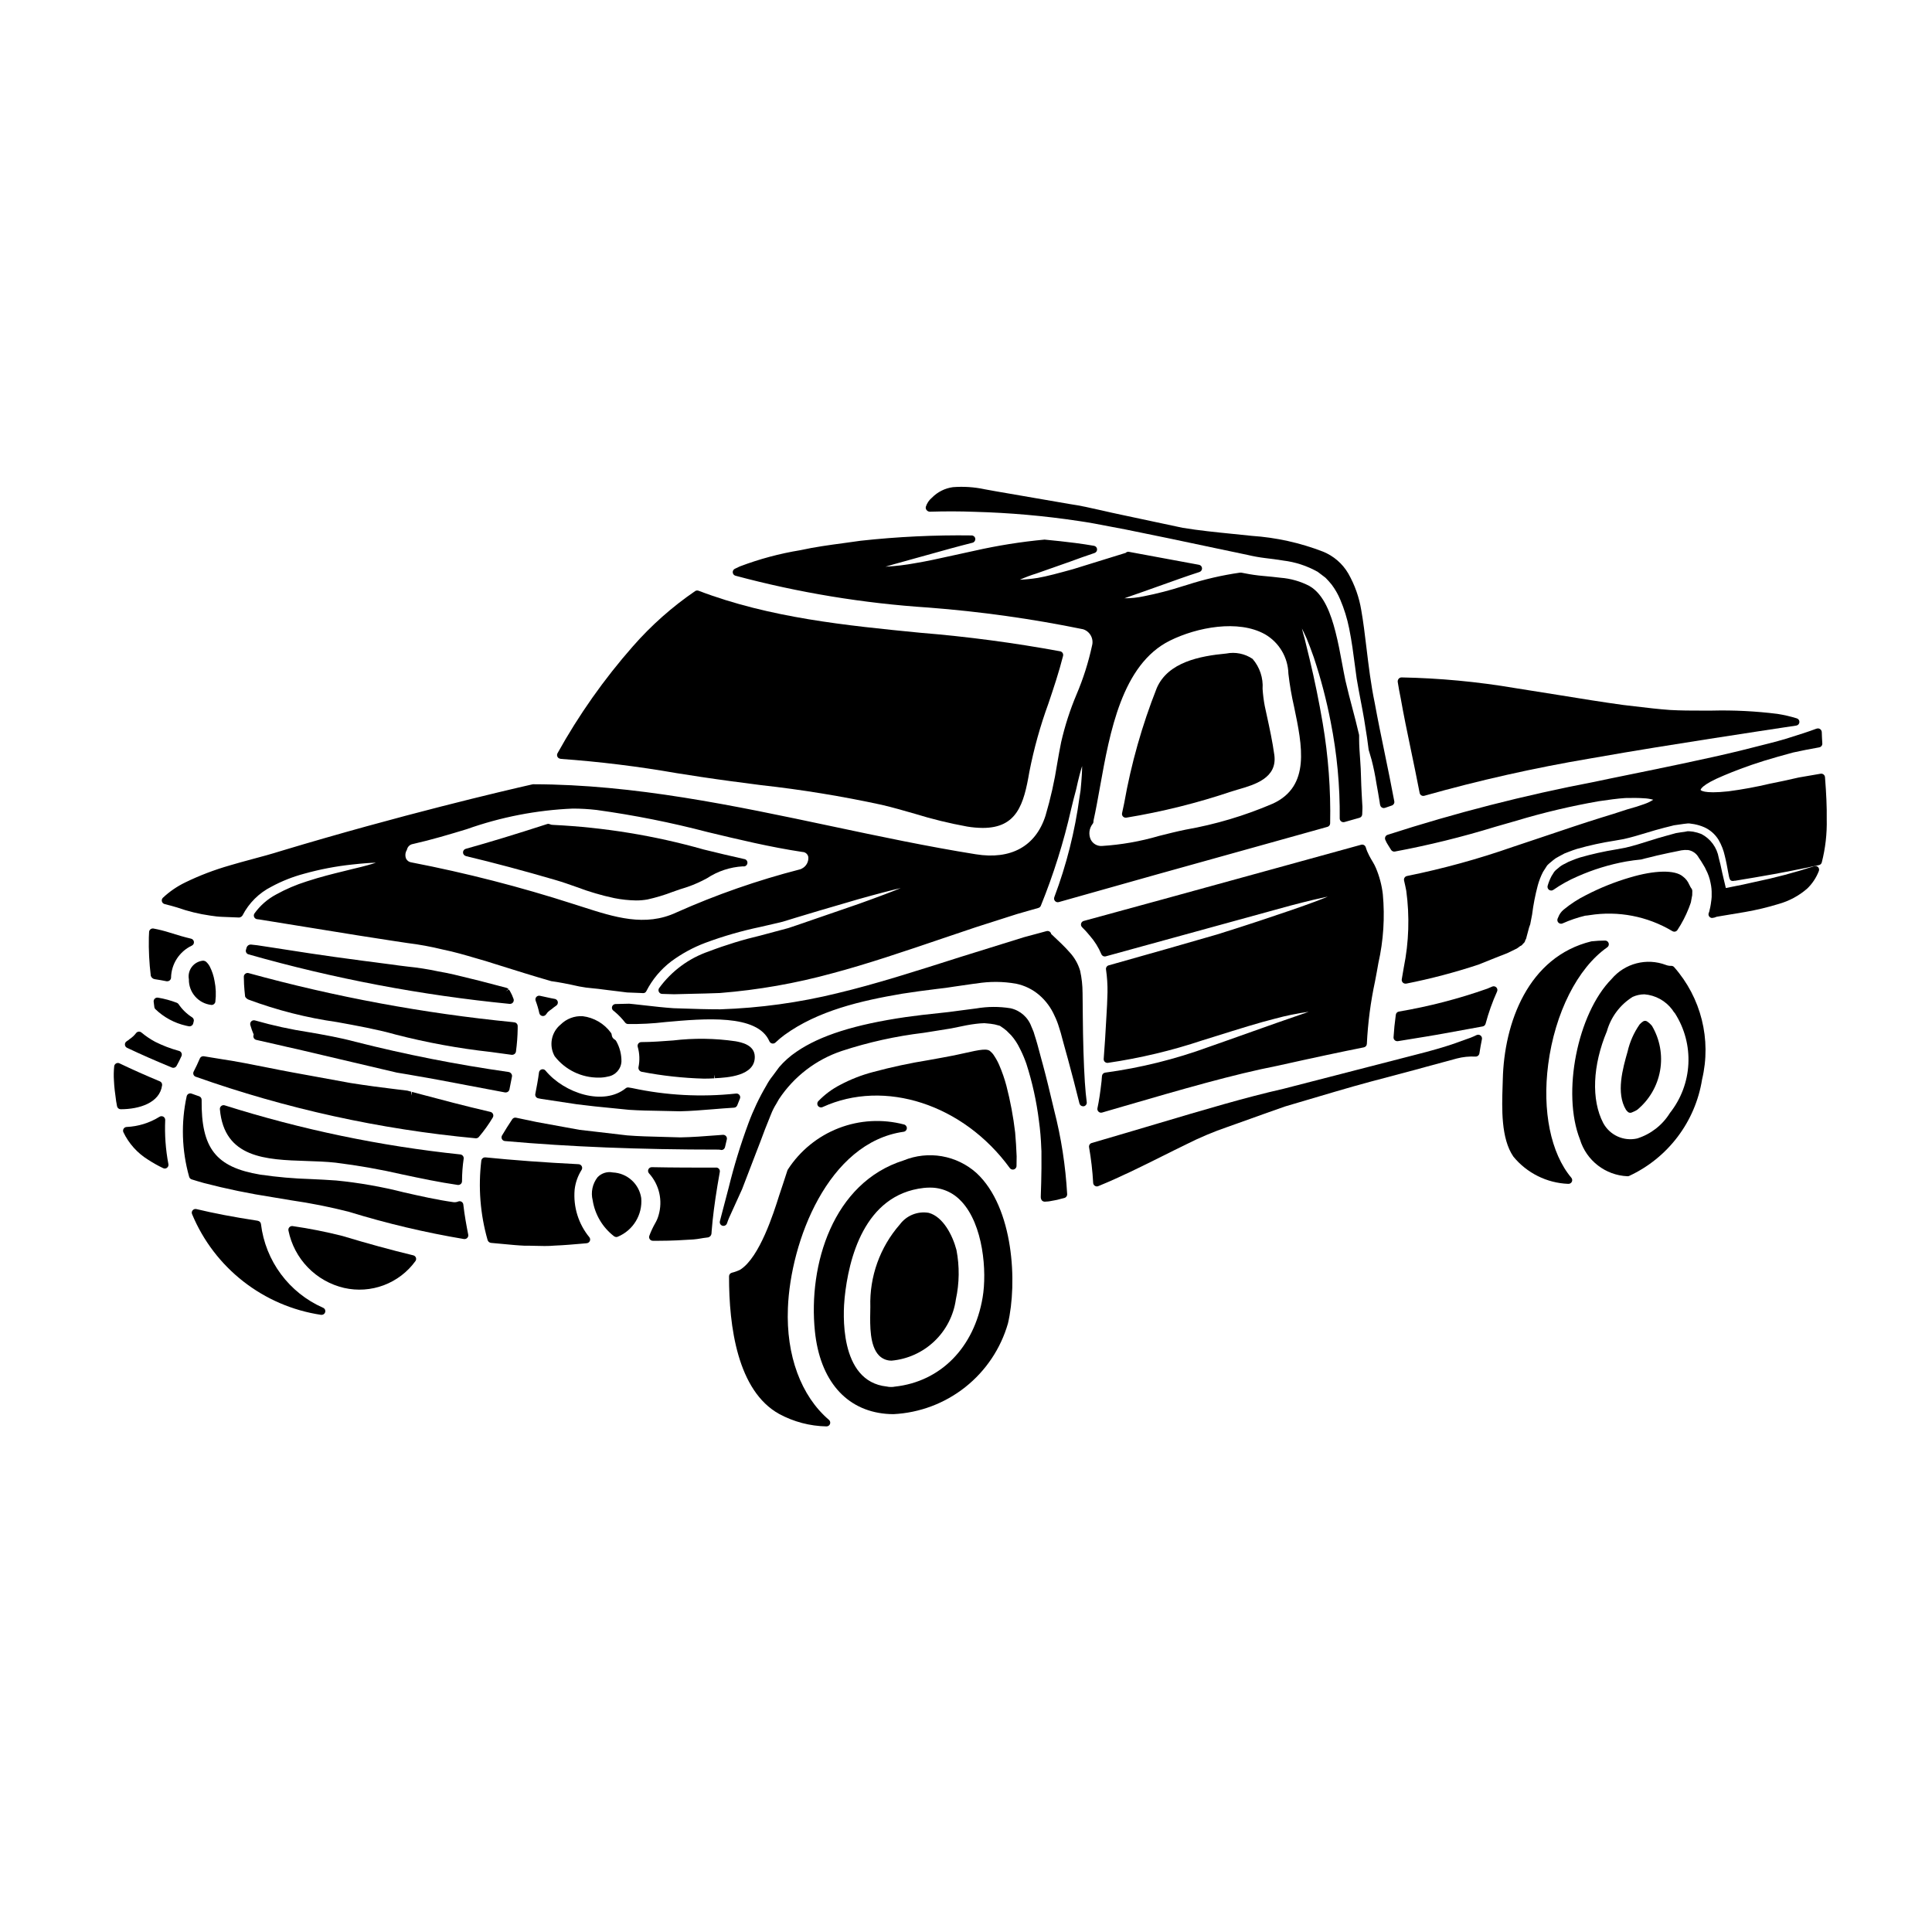 <?xml version="1.0" encoding="UTF-8"?>
<!-- Uploaded to: ICON Repo, www.iconrepo.com, Generator: ICON Repo Mixer Tools -->
<svg fill="#000000" width="800px" height="800px" version="1.1" viewBox="144 144 512 512" xmlns="http://www.w3.org/2000/svg">
 <g>
  <path d="m200.02 410.32h0.09c0.484-0.008 0.891-0.367 0.957-0.848 0.23-1.844 0.156-3.715-0.215-5.535-0.223-1.312-0.645-2.59-1.246-3.777-0.254-0.496-0.602-0.941-1.023-1.309-0.133-0.109-0.293-0.184-0.461-0.215-0.117-0.031-0.242-0.047-0.363-0.039-1.164 0.117-2.227 0.715-2.93 1.648-0.703 0.938-0.984 2.125-0.773 3.273-0.074 3.473 2.512 6.422 5.965 6.801z"/>
  <path d="m184.99 403.49c1.043 0.164 2.109 0.332 3.148 0.551h0.004c0.066 0.008 0.133 0.008 0.203 0 0.523 0 0.953-0.41 0.984-0.93 0.066-3.644 2.188-6.938 5.481-8.496 0.387-0.168 0.625-0.566 0.586-0.988-0.039-0.422-0.344-0.77-0.754-0.867-1.688-0.395-3.543-0.93-5.711-1.621v-0.004c-1.402-0.441-2.836-0.801-4.281-1.07-0.281-0.039-0.566 0.039-0.789 0.219-0.223 0.188-0.355 0.461-0.352 0.754 0 0.422-0.031 0.879-0.059 1.336h-0.004c-0.074 3.406 0.098 6.816 0.512 10.203 0.141 0.477 0.543 0.832 1.031 0.914z"/>
  <path d="m191.32 410.11c-0.109-0.16-0.262-0.285-0.441-0.355-1.617-0.625-3.293-1.082-5.004-1.363-0.305-0.055-0.621 0.035-0.848 0.25-0.227 0.211-0.34 0.52-0.305 0.828 0.062 0.547 0.121 1.039 0.184 1.438 0.027 0.176 0.105 0.344 0.223 0.484 2.262 2.195 5.086 3.727 8.16 4.426l0.711 0.148 0.004 0.004c0.066 0.012 0.137 0.023 0.207 0.023 0.207-0.004 0.406-0.066 0.578-0.18 0.234-0.16 0.391-0.41 0.434-0.688 0.023-0.125 0.055-0.246 0.098-0.367 0.148-0.426-0.012-0.898-0.391-1.145-1.43-0.91-2.66-2.102-3.609-3.504z"/>
  <path d="m278.23 405.79-2.535-0.664c-1.457-0.395-2.949-0.766-4.512-1.18-0.879-0.207-1.766-0.43-2.676-0.656-2.727-0.684-5.547-1.391-8.461-1.875v-0.004c-2.652-0.566-5.336-0.988-8.035-1.258-1.469-0.176-2.992-0.363-4.621-0.602-4.668-0.594-9.605-1.25-14.812-1.969-4.184-0.574-8.406-1.23-12.828-1.918l-3.176-0.492c-1.395-0.203-2.781-0.418-4.379-0.668-0.57-0.055-1.145-0.109-1.719-0.191-0.5-0.016-0.949 0.293-1.109 0.762-0.059 0.141-0.098 0.289-0.117 0.441-0.133 0.258-0.145 0.562-0.035 0.828 0.113 0.27 0.336 0.477 0.617 0.562 22.633 6.438 45.797 10.832 69.215 13.133 0.043 0.004 0.082 0.004 0.125 0 0.32 0 0.617-0.156 0.801-0.418s0.23-0.594 0.125-0.895c-0.258-0.738-0.582-1.449-0.977-2.121-0.082-0.129-0.176-0.254-0.281-0.367l-0.859 0.5 0.789-0.586c-0.133-0.18-0.324-0.309-0.539-0.363z"/>
  <path d="m280.34 423.33c0.215-0.156 0.355-0.395 0.395-0.656 0.273-2.008 0.426-4.023 0.457-6.047v-0.445-0.273c0-0.492-0.367-0.914-0.859-0.973l-0.43-0.055v-0.004c-23.66-2.336-47.078-6.68-70-12.988-0.309-0.094-0.641-0.031-0.891 0.168-0.262 0.191-0.41 0.5-0.395 0.824 0 0.328 0.023 0.648 0.031 0.988l0.027 0.984c0.059 1 0.148 2.059 0.273 3.148 0.039 0.355 0.535 0.746 0.863 0.887h-0.004c7.598 2.832 15.477 4.836 23.5 5.973 5.238 0.953 10.66 1.934 15.488 3.293v0.004c8.277 2.133 16.695 3.676 25.191 4.617 1.879 0.25 3.754 0.504 5.633 0.766h0.137c0.211-0.008 0.414-0.082 0.582-0.211z"/>
  <path d="m211.91 419.58c1.969 0.43 3.859 0.871 5.68 1.289 1.82 0.422 3.57 0.836 5.293 1.203 10.98 2.59 19.551 4.613 26.246 6.172l1.258 0.211c1.18 0.199 2.441 0.395 3.769 0.648 4.019 0.672 8.605 1.547 13.812 2.539 3.074 0.586 6.371 1.211 9.891 1.867 0.062 0.008 0.121 0.008 0.184 0 0.465 0 0.867-0.328 0.961-0.785 0.234-1.18 0.477-2.363 0.684-3.469h0.004c0.027-0.27-0.051-0.543-0.223-0.754-0.172-0.227-0.426-0.375-0.707-0.418-13.68-1.945-27.25-4.621-40.645-8.016-4.023-1.086-8.207-1.82-12.258-2.523l0.004 0.004c-4.824-0.738-9.594-1.781-14.285-3.125-0.344-0.102-0.715-0.012-0.977 0.234-0.258 0.25-0.359 0.621-0.27 0.969 0.246 0.871 0.547 1.723 0.902 2.555-0.09 0.188-0.121 0.398-0.082 0.602 0.066 0.395 0.367 0.707 0.758 0.797z"/>
  <path d="m253.54 476.68c-5.867-1.41-12.203-3.148-18.816-5.144-4.34-1.098-8.734-1.969-13.168-2.609-0.32-0.047-0.645 0.066-0.867 0.301s-0.312 0.566-0.246 0.883c0.742 3.68 2.523 7.07 5.137 9.766 2.613 2.695 5.949 4.582 9.605 5.434 3.496 0.797 7.148 0.551 10.508-0.707 3.359-1.262 6.273-3.477 8.383-6.379 0.207-0.262 0.262-0.613 0.148-0.926-0.109-0.309-0.367-0.539-0.684-0.617z"/>
  <path d="m266.32 462.48c-0.262-0.16-0.586-0.188-0.871-0.078-0.406 0.176-0.852 0.238-1.289 0.184-4.367-0.613-8.805-1.621-13.098-2.594h-0.004c-5.891-1.5-11.887-2.551-17.938-3.148-2.215-0.164-4.445-0.273-6.691-0.375-4.512-0.133-9.012-0.527-13.477-1.18-11.75-1.969-15.664-6.953-15.516-19.816v-0.004c0.004-0.422-0.262-0.805-0.664-0.945l-0.574-0.195c-0.469-0.16-0.934-0.32-1.414-0.504-0.262-0.102-0.559-0.086-0.809 0.043-0.25 0.129-0.434 0.363-0.5 0.637-1.535 7.059-1.312 14.383 0.648 21.332 0.082 0.332 0.332 0.602 0.66 0.707 1.051 0.332 2.137 0.66 3.219 0.961h0.004c6.012 1.566 12.102 2.824 18.246 3.769 1.609 0.285 3.242 0.547 4.891 0.816 5.168 0.746 10.293 1.766 15.352 3.059 9.984 3.074 20.164 5.484 30.469 7.211 0.051 0.004 0.102 0.004 0.152 0 0.297 0 0.578-0.133 0.766-0.363 0.188-0.227 0.262-0.527 0.199-0.82-0.434-2.199-0.977-5.098-1.301-7.984h0.004c-0.039-0.297-0.211-0.559-0.465-0.711z"/>
  <path d="m229.62 490.57c-9.031-3.969-15.293-12.414-16.465-22.207-0.062-0.414-0.375-0.746-0.789-0.828-0.051-0.016-0.105-0.031-0.164-0.039-6.398-0.977-11.535-1.969-16.164-3.078-0.355-0.082-0.73 0.035-0.973 0.312-0.246 0.277-0.312 0.664-0.172 1.008 5.926 14.293 18.91 24.43 34.215 26.715 0.039 0.004 0.078 0.004 0.117 0 0.469 0.004 0.875-0.324 0.973-0.785 0.094-0.461-0.148-0.922-0.578-1.105z"/>
  <path d="m191.37 422.48c-2.152-0.586-4.238-1.383-6.231-2.383-1.305-0.699-2.531-1.527-3.664-2.473-0.207-0.172-0.473-0.254-0.734-0.227-0.266 0.031-0.508 0.164-0.672 0.375-0.484 0.633-1.074 1.18-1.742 1.617-0.121 0.074-0.219 0.172-0.297 0.289l-0.02-0.031c-0.137 0.09-0.312 0.203-0.504 0.352v-0.004c-0.281 0.207-0.434 0.543-0.398 0.887 0.031 0.348 0.246 0.648 0.559 0.797 3.711 1.758 7.602 3.469 11.891 5.231 0.121 0.047 0.246 0.07 0.375 0.07 0.352 0 0.68-0.188 0.855-0.496 0.492-0.859 0.922-1.75 1.324-2.641h-0.004c0.129-0.312 0.09-0.668-0.102-0.941-0.148-0.219-0.379-0.367-0.637-0.422z"/>
  <path d="m187.29 439.93c-0.324-0.18-0.719-0.168-1.031 0.031-2.625 1.633-5.625 2.562-8.711 2.699-0.324 0.016-0.617 0.188-0.789 0.465-0.168 0.273-0.191 0.613-0.066 0.91 1.438 3.012 3.715 5.547 6.555 7.301 1.277 0.832 2.606 1.578 3.981 2.234 0.133 0.066 0.281 0.102 0.434 0.105 0.293 0 0.574-0.133 0.762-0.363 0.191-0.227 0.266-0.527 0.203-0.82-0.734-3.848-1.016-7.766-0.844-11.676 0.008-0.363-0.18-0.703-0.492-0.887z"/>
  <path d="m186.96 431.6c0.059-0.441-0.188-0.867-0.598-1.035-3.938-1.637-7.414-3.195-10.699-4.769-0.285-0.141-0.621-0.129-0.898 0.027-0.277 0.152-0.465 0.43-0.5 0.746-0.133 1.277-0.156 2.562-0.066 3.84 0.062 1.613 0.297 3.398 0.586 5.461 0.043 0.207 0.078 0.422 0.117 0.633l0.117 0.668v0.004c0.094 0.457 0.496 0.785 0.965 0.785 4.902 0.004 10.359-1.668 10.977-6.359z"/>
  <path d="m292.55 345.11c10.312 0.738 20.582 2 30.766 3.781 2.148 0.34 4.301 0.672 6.461 1.004 5.242 0.789 10.629 1.5 15.867 2.168h-0.004c10.762 1.191 21.453 2.934 32.031 5.227 2.918 0.68 5.883 1.539 8.754 2.363 4.555 1.406 9.188 2.539 13.875 3.391 1.371 0.23 2.754 0.352 4.141 0.363 9.055 0 10.883-6.254 12.344-14.832 1.203-6.156 2.891-12.211 5.043-18.105 1.387-4.109 2.809-8.352 3.898-12.664l-0.004 0.004c0.066-0.262 0.023-0.539-0.121-0.766-0.141-0.227-0.371-0.387-0.633-0.441-12.254-2.258-24.613-3.898-37.031-4.91-19.633-1.926-39.934-3.938-58.824-11.145-0.297-0.113-0.633-0.074-0.898 0.102-6.09 4.164-11.629 9.078-16.488 14.625-7.656 8.703-14.352 18.203-19.977 28.336-0.168 0.297-0.172 0.656-0.012 0.953s0.461 0.492 0.801 0.516z"/>
  <path d="m472.15 353.21c4.379-1.273 10.383-3.023 9.562-9.129-0.488-3.562-1.262-7.113-2.012-10.547l-0.527-2.434c-0.285-1.504-0.477-3.023-0.574-4.551 0.195-2.891-0.754-5.742-2.648-7.934-2.043-1.387-4.551-1.898-6.973-1.422-7.019 0.656-15.461 2.285-18.426 9.16-3.891 9.836-6.777 20.035-8.621 30.449l-0.574 2.711c-0.059 0.289 0.012 0.59 0.199 0.82 0.188 0.227 0.465 0.359 0.762 0.363 0.043 0.004 0.086 0.004 0.133 0 9.508-1.562 18.871-3.894 28-6.977 0.535-0.168 1.109-0.34 1.699-0.512z"/>
  <path d="m517.88 342.6c0.789 3.75 1.574 7.598 2.34 11.531h-0.004c0.051 0.273 0.219 0.508 0.453 0.652 0.156 0.094 0.336 0.145 0.516 0.145 0.094 0 0.184-0.012 0.273-0.039 14.469-4.086 29.145-7.387 43.973-9.887 12.641-2.231 23.223-3.887 31.73-5.219l12.988-2.004c2.406-0.359 4.578-0.68 6.516-0.988l3.363-0.504c0.457-0.066 0.805-0.441 0.836-0.902 0.035-0.461-0.258-0.883-0.699-1.012-1.676-0.52-3.387-0.914-5.117-1.184-5.789-0.727-11.625-1.016-17.461-0.871h-2.648c-2.648 0-5.387 0-8.359-0.164-3.102-0.223-6.109-0.582-9.289-0.961l-3.148-0.371c-5.398-0.738-11.121-1.668-17.172-2.648-3.68-0.59-7.477-1.207-11.414-1.816h-0.004c-9.973-1.695-20.059-2.644-30.172-2.836-0.293 0.016-0.562 0.16-0.742 0.391-0.188 0.238-0.266 0.543-0.219 0.84 0.238 1.449 0.477 2.902 0.789 4.328 0.77 4.367 1.688 8.809 2.672 13.52z"/>
  <path d="m390.32 279.61c4.199-0.129 8.223-0.117 11.977 0.027 9.227 0.246 18.426 1.059 27.551 2.43 2.754 0.395 5.469 0.91 8.098 1.426 1.48 0.289 2.949 0.574 4.367 0.828l5.031 1.031c2.188 0.453 4.336 0.891 6.445 1.32 4.402 0.938 8.637 1.832 12.707 2.68l8.035 1.688c1.559 0.371 3.133 0.656 4.723 0.852 1.574 0.176 3.148 0.395 4.75 0.648v0.004c3.25 0.383 6.391 1.41 9.234 3.023l2.039 1.547c0.602 0.602 1.18 1.258 1.656 1.852 0.906 1.215 1.66 2.539 2.246 3.938 1.043 2.453 1.836 5.012 2.359 7.625 0.703 3.469 1.125 6.746 1.5 9.637 0.16 1.266 0.32 2.481 0.492 3.664 0.332 1.992 0.711 3.996 1.078 5.902 0.324 1.688 0.633 3.309 0.883 4.785l0.25 1.574c0.395 2.363 0.715 4.496 0.969 6.637l0.227 0.762c0.172 0.578 0.359 1.18 0.539 1.844l0.004 0.004c0.531 2.066 0.961 4.16 1.285 6.269l0.422 2.363c0.145 0.863 0.297 1.75 0.438 2.617 0.027 0.273 0.074 0.547 0.141 0.816 0.113 0.438 0.504 0.742 0.953 0.746 0.109-0.004 0.223-0.02 0.328-0.059l1.816-0.625h-0.004c0.461-0.16 0.734-0.633 0.641-1.109-0.812-4.359-1.691-8.633-2.562-12.848-0.918-4.438-1.82-8.809-2.617-13.188-1.023-4.883-1.625-9.883-2.207-14.719-0.426-3.543-0.828-6.871-1.363-9.879-0.559-3.426-1.727-6.723-3.445-9.738-1.527-2.617-3.883-4.656-6.691-5.793-6.051-2.34-12.422-3.75-18.895-4.184-1.691-0.18-3.379-0.352-5.047-0.52-4.613-0.465-8.965-0.902-13.246-1.609l-16.086-3.422c-1.828-0.367-3.606-0.789-5.34-1.18-2.969-0.672-5.769-1.309-8.527-1.699l-15.941-2.754c-2.363-0.395-4.586-0.789-6.691-1.18l0.004-0.004c-2.731-0.574-5.531-0.754-8.312-0.535-2.117 0.285-4.078 1.273-5.57 2.797-0.758 0.629-1.316 1.465-1.613 2.402-0.07 0.297-0.004 0.613 0.188 0.855 0.191 0.25 0.473 0.41 0.785 0.449z"/>
  <path d="m267.45 370.87c7.457 1.777 15.211 3.848 23.703 6.324 1.91 0.555 3.832 1.23 5.691 1.891 3.242 1.234 6.574 2.211 9.969 2.93 1.887 0.375 3.805 0.578 5.727 0.613 1.027 0.004 2.051-0.082 3.059-0.262 2.227-0.496 4.41-1.152 6.539-1.965 1.375-0.488 2.727-0.973 4.019-1.344 1.797-0.621 3.543-1.398 5.211-2.316 2.828-1.867 6.102-2.953 9.484-3.148h0.027c0.531 0.117 1.059-0.215 1.176-0.746 0.121-0.531-0.211-1.059-0.742-1.176h-0.035c-3.613-0.789-7.211-1.676-10.801-2.547-13.008-3.684-26.398-5.871-39.902-6.519-0.301 0.008-0.594-0.055-0.867-0.176-0.223-0.109-0.484-0.125-0.719-0.043-8.398 2.719-15.258 4.805-21.566 6.566-0.434 0.117-0.727 0.516-0.719 0.965 0.008 0.449 0.316 0.836 0.754 0.938z"/>
  <path d="m187.62 383.59c1.18 0.293 2.312 0.582 3.336 0.906 2.836 1.004 5.766 1.723 8.746 2.144 1.129 0.191 2.269 0.309 3.414 0.344l4.242 0.168v0.004c0.375-0.039 0.715-0.246 0.918-0.566 1.688-3.285 4.375-5.953 7.672-7.617 2.742-1.48 5.648-2.629 8.66-3.43 4.176-1.168 8.438-1.984 12.75-2.438 3.086-0.34 5.035-0.457 6.262-0.477-1.18 0.395-3.047 0.938-6.082 1.641-0.789 0.203-1.641 0.414-2.566 0.637-2.656 0.648-5.969 1.457-9.719 2.684-2.809 0.883-5.523 2.047-8.102 3.473-2.266 1.211-4.219 2.926-5.715 5.012-0.188 0.281-0.219 0.633-0.086 0.941 0.137 0.309 0.422 0.527 0.754 0.578 0.215 0.035 0.438 0.059 0.656 0.082l26.016 4.207c3.148 0.484 6.199 0.957 9.148 1.422 1.348 0.219 2.719 0.422 4.09 0.617 3.117 0.383 6.211 0.953 9.262 1.699 3.148 0.641 6.019 1.488 8.801 2.305 0.898 0.266 1.773 0.52 2.621 0.758l2.285 0.719c5.672 1.781 10.566 3.316 15.109 4.617 1.875 0.246 4.328 0.711 7.328 1.383l0.004 0.004c1.246 0.246 2.508 0.418 3.773 0.516 0.91 0.09 1.875 0.184 2.894 0.336l1.16 0.145c0.883 0.109 1.801 0.227 2.731 0.332l2.195 0.277 2.273 0.09c0.395 0 0.855 0.027 1.285 0.051l0.633 0.035h0.008c0.391 0.039 0.766-0.18 0.922-0.543 1.578-3.082 3.832-5.773 6.59-7.871 2.777-2.051 5.824-3.707 9.055-4.922 4.734-1.758 9.59-3.16 14.531-4.195l3.414-0.789c0.832-0.199 1.637-0.395 2.523-0.598l1.219-0.371c0.738-0.223 1.469-0.445 2.164-0.668 2.203-0.656 4.285-1.281 6.242-1.875 2.707-0.789 5.184-1.512 7.43-2.172l2.828-0.832c5.43-1.527 9.023-2.453 11.414-3-2.273 0.934-5.762 2.269-11.113 4.184l-16.32 5.621-2.344 0.789-7.25 1.941h0.012c-4.703 1.102-9.324 2.519-13.832 4.238-5.297 1.812-9.906 5.219-13.195 9.746-0.195 0.297-0.215 0.68-0.051 0.996 0.168 0.316 0.488 0.52 0.848 0.531l3.18 0.09c1.5-0.051 3.055-0.082 4.66-0.117 2.391-0.051 4.891-0.105 7.523-0.211l-0.004-0.004c10.086-0.801 20.074-2.555 29.828-5.242 9.055-2.406 18.684-5.66 29.812-9.445 2.625-0.891 5.312-1.797 8.062-2.719l1.879-0.605c2.996-0.969 6.043-1.949 9.172-2.93 1.18-0.352 2.434-0.703 3.672-1.051l1.949-0.555h-0.004c0.289-0.082 0.523-0.293 0.637-0.57 3.367-8.297 6.051-16.852 8.027-25.586 0.469-1.941 0.883-3.648 1.312-5.168 0.691-3.148 1.219-5.074 1.605-6.266 0 1.258-0.102 3.266-0.414 6.469l-0.27 1.734c-1.219 9.074-3.461 17.984-6.691 26.551-0.129 0.348-0.051 0.734 0.195 1.008 0.25 0.27 0.629 0.383 0.984 0.285l25.852-7.289c9.93-2.762 20.414-5.688 31.453-8.77l13.906-3.883c0.418-0.113 0.707-0.488 0.715-0.922 0.18-8.883-0.48-17.766-1.965-26.527-1-5.859-2.133-11.414-3.469-16.98-0.508-2-0.91-3.68-1.25-5.117l-0.062-0.27c-0.301-1.062-0.551-1.969-0.734-2.754 0.367 0.723 0.766 1.574 1.227 2.586 0.594 1.418 1.238 3.148 1.969 5.207l-0.004 0.004c1.84 5.547 3.32 11.207 4.43 16.945 1.676 8.434 2.481 17.012 2.394 25.609 0 0.309 0.145 0.602 0.395 0.785 0.25 0.188 0.574 0.246 0.875 0.16 0.746-0.223 1.512-0.434 2.273-0.648l1.703-0.48h0.004c0.398-0.117 0.684-0.473 0.707-0.891l0.059-1.516c0.016-0.395 0-0.789-0.039-1.18-0.035-0.938-0.094-1.844-0.152-2.707-0.094-1.574-0.137-3.059-0.18-4.43-0.047-1.598-0.094-3.047-0.203-4.305-0.152-2.043-0.297-4.152-0.297-5.758v-0.496-0.547l-0.004-0.004c0-0.082-0.012-0.164-0.031-0.242-0.297-1.152-0.594-2.363-0.895-3.684-0.277-1.082-0.562-2.184-0.867-3.32-0.582-2.203-1.211-4.57-1.836-7.297-0.312-1.473-0.59-2.984-0.879-4.527-0.508-2.754-1.031-5.566-1.777-8.461-1.152-4.453-2.977-9.84-6.883-12.059l0.004-0.004c-2.375-1.234-4.973-1.977-7.641-2.184-1.469-0.18-2.996-0.332-4.637-0.48v0.004c-1.637-0.145-3.262-0.379-4.871-0.703l-0.926-0.176c-0.105-0.02-0.211-0.02-0.316 0-4.762 0.68-9.453 1.766-14.031 3.246l-1.102 0.332c-3.394 1.098-6.852 1.992-10.352 2.684-1.695 0.367-3.426 0.547-5.16 0.539 0.535-0.203 1.18-0.43 1.969-0.699 0.789-0.273 1.785-0.609 2.898-1.012l9.965-3.543c1.512-0.531 3.227-1.125 5.066-1.715h-0.004c0.43-0.145 0.707-0.555 0.68-1.004-0.027-0.445-0.352-0.816-0.789-0.902l-9.02-1.668c-3.121-0.562-6.332-1.16-9.633-1.781v-0.004c-0.293-0.031-0.582 0.074-0.785 0.289-3.113 0.957-5.926 1.832-8.469 2.621l-5.461 1.691c-3.863 1.07-7.012 1.918-9.402 2.328h-0.004c-1.562 0.25-3.141 0.41-4.723 0.477 1.422-0.637 2.887-1.188 4.379-1.645l9.055-3.188c1.898-0.711 4.004-1.453 6.367-2.25 0.43-0.145 0.703-0.562 0.668-1.012-0.035-0.453-0.375-0.82-0.824-0.895-1.621-0.27-3.269-0.539-4.949-0.746-2.598-0.332-5.254-0.625-8.152-0.898h0.004c-6.258 0.586-12.473 1.578-18.605 2.965-2.039 0.441-3.914 0.855-5.644 1.234-3.984 0.883-7.129 1.574-9.945 2.031-2.633 0.492-5.293 0.809-7.965 0.953 1.266-0.395 2.938-0.848 5.117-1.453l2.414-0.672c1.43-0.395 2.996-0.82 4.723-1.309 3.023-0.848 6.566-1.844 10.816-2.918v0.004c0.477-0.125 0.785-0.578 0.734-1.062-0.055-0.488-0.461-0.863-0.949-0.875-9.828-0.133-19.656 0.336-29.426 1.406-1.492 0.219-3 0.426-4.519 0.629-3.742 0.504-7.609 1.023-11.469 1.875-5.481 0.895-10.855 2.336-16.043 4.305l-1.312 0.625c-0.367 0.172-0.59 0.555-0.559 0.961 0.027 0.406 0.305 0.75 0.691 0.867 16.758 4.496 33.914 7.324 51.223 8.449 13.754 1.059 27.426 2.977 40.938 5.746 1.832 0.582 2.875 2.516 2.359 4.367-0.957 4.426-2.328 8.746-4.102 12.91-1.727 4.09-3.09 8.32-4.078 12.645-0.395 1.883-0.707 3.762-1.039 5.644-0.723 4.672-1.758 9.293-3.102 13.828-2.582 8.105-9.16 11.75-18.5 10.234-12.73-2.035-25.695-4.781-38.238-7.438-25.703-5.445-52.277-11.074-78.965-11.113l0.004-0.004c-0.086 0-0.168 0.008-0.25 0.023-7.633 1.73-34.977 8.125-66.473 17.605-2.723 0.852-5.344 1.574-7.871 2.238-2 0.539-3.938 1.062-5.836 1.629v0.004c-4.059 1.152-8.012 2.656-11.809 4.5-2.184 1.051-4.199 2.43-5.969 4.09-0.254 0.25-0.355 0.617-0.262 0.961s0.363 0.609 0.711 0.699zm64.156-14.25c0.035-0.074 0.066-0.152 0.086-0.23 0.18-0.758 0.805-1.328 1.574-1.441 4.973-1.125 9.703-2.547 14.281-3.938 9.031-3.207 18.492-5.043 28.07-5.449 2.125 0 4.25 0.125 6.359 0.371 9.883 1.367 19.676 3.316 29.328 5.84 8.195 1.969 16.668 4.008 25.168 5.285 0.789 0.008 1.453 0.586 1.574 1.367 0.102 1.285-0.598 2.5-1.762 3.059-0.16 0.094-0.336 0.164-0.52 0.203-11.203 2.883-22.145 6.699-32.707 11.414-8.266 3.856-16.375 1.246-24.961-1.516l-2.301-0.734h-0.004c-14.066-4.535-28.391-8.215-42.902-11.023-0.609-0.062-1.148-0.43-1.434-0.973-0.301-0.727-0.25-1.551 0.137-2.234zm181.28-2.852c-0.621-1.367-0.43-2.961 0.496-4.141 0.152-0.18 0.234-0.406 0.234-0.637-0.004-0.074-0.004-0.145 0-0.215 0.613-2.754 1.156-5.793 1.734-9.008 2.59-14.43 5.805-32.387 18.5-38.703 7.203-3.578 18.152-5.644 25.191-1.707v-0.004c3.762 2.164 6.121 6.133 6.227 10.469 0.34 2.965 0.848 5.906 1.52 8.816 2.152 10.324 4.379 20.996-5.652 25.621v-0.004c-7.41 3.188-15.168 5.5-23.117 6.894-2.344 0.477-4.723 1.078-7.047 1.664h0.004c-4.941 1.449-10.027 2.344-15.164 2.66-1.23 0.066-2.379-0.605-2.926-1.707z"/>
  <path d="m310.61 432.2c-0.281-0.051-0.57 0.023-0.789 0.203-5.852 4.723-16.242 1.371-21.254-4.684-0.25-0.305-0.652-0.43-1.031-0.32-0.379 0.109-0.652 0.434-0.699 0.82-0.242 1.902-0.629 3.938-0.973 5.684-0.105 0.516 0.215 1.023 0.727 1.145 0.137 0.035 0.277 0.059 0.418 0.086l0.395 0.078c3.031 0.441 6.195 0.93 9.516 1.438l4.684 0.551 9.086 0.91c2.754 0.188 5.512 0.234 8.449 0.281 1.637 0.027 3.305 0.055 5.059 0.109 2.836-0.055 5.699-0.293 8.727-0.539 1.84-0.148 3.703-0.305 5.602-0.418 0.379-0.023 0.711-0.262 0.852-0.617l0.711-1.781h0.004c0.133-0.336 0.074-0.715-0.156-0.992-0.227-0.277-0.59-0.41-0.941-0.344-9.172 0.98-18.441 0.488-27.457-1.457z"/>
  <path d="m306.97 419.54c-0.504-0.254-0.832-0.754-0.863-1.316-0.016-0.199-0.09-0.391-0.219-0.547-1.781-2.426-4.488-4.008-7.477-4.375-2.168-0.125-4.289 0.676-5.832 2.207-2.508 2.047-3.172 5.606-1.574 8.422 2.809 3.613 7.148 5.707 11.723 5.648 0.797 0.008 1.59-0.086 2.363-0.277 1.988-0.309 3.488-1.973 3.598-3.981 0.027-1.887-0.445-3.746-1.371-5.387-0.078-0.16-0.199-0.297-0.348-0.395z"/>
  <path d="m287.61 413.22c0.09 0.027 0.184 0.039 0.277 0.039 0.262 0 0.512-0.105 0.695-0.289 0.023-0.02 0.129-0.148 0.164-0.191v-0.004c0.047-0.047 0.09-0.102 0.129-0.16 0.109-0.176 0.242-0.336 0.391-0.48 0.262-0.234 0.539-0.449 0.836-0.641 0.414-0.348 0.844-0.676 1.289-0.98 0.328-0.215 0.5-0.602 0.438-0.984-0.066-0.387-0.352-0.699-0.73-0.793-0.215-0.055-0.434-0.098-0.652-0.129-0.148-0.027-0.309-0.051-0.5-0.094-0.906-0.176-1.875-0.395-2.844-0.617-0.355-0.086-0.73 0.031-0.973 0.309-0.238 0.277-0.305 0.664-0.176 1.004 0.406 1.07 0.727 2.164 0.969 3.281 0.078 0.352 0.344 0.629 0.688 0.73z"/>
  <path d="m333.48 429.74c3.195-0.164 10.691-0.559 10.543-5.762-0.086-3.113-3.613-3.758-5.117-4.035-5.477-0.797-11.035-0.867-16.531-0.211-2.754 0.203-5.633 0.426-8.422 0.434-0.309 0-0.602 0.145-0.785 0.391-0.188 0.246-0.246 0.562-0.164 0.859 0.504 1.766 0.57 3.629 0.195 5.426-0.039 0.277 0.035 0.562 0.207 0.785 0.176 0.227 0.434 0.379 0.715 0.426 5.414 1.043 10.906 1.645 16.418 1.797 0.93 0 1.859-0.027 2.785-0.082l-0.059-0.98z"/>
  <path d="m430.95 412.88c0-1.824-0.027-3.758-0.059-5.82l-0.004-0.004c-0.004-1.953-0.219-3.898-0.645-5.805-0.535-1.82-1.488-3.488-2.777-4.879-1.27-1.465-2.961-3.047-4.746-4.723l-0.148-0.141-0.004-0.004c-0.023-0.125-0.07-0.246-0.141-0.359-0.238-0.348-0.672-0.508-1.078-0.391l-2.336 0.633c-1.219 0.332-2.434 0.664-3.656 0.984l-16.934 5.269c-11.578 3.695-22.52 7.191-32.445 9.551v0.004c-10.188 2.504-20.609 3.941-31.094 4.285-3.594 0-6.894-0.109-10.094-0.219l-2.309-0.074c-2.606-0.18-5.016-0.457-7.352-0.723-1.07-0.121-2.109-0.238-3.148-0.348l-1.18-0.117h-0.297l-3.371 0.082v-0.004c-0.395 0.008-0.746 0.25-0.895 0.613-0.148 0.367-0.062 0.785 0.219 1.062 0.141 0.133 0.293 0.254 0.449 0.363 1.027 0.863 1.957 1.832 2.777 2.891 0.176 0.215 0.434 0.352 0.711 0.367 3.32 0.051 6.641-0.121 9.938-0.516 10.316-0.926 24.449-2.199 27.574 5.117h0.004c0.133 0.293 0.402 0.504 0.719 0.566 0.316 0.062 0.645-0.035 0.879-0.254 0.742-0.715 1.531-1.379 2.359-1.988 8.895-6.465 20.262-9.086 31.211-10.953 3.023-0.473 6.109-0.891 9.242-1.27 1.598-0.18 3.148-0.367 4.676-0.633l4.902-0.707 0.863-0.098 0.004-0.004c3.484-0.574 7.039-0.555 10.512 0.059 2.269 0.469 4.379 1.504 6.137 3.008 1.742 1.504 3.125 3.379 4.051 5.488 0.477 0.977 0.871 1.988 1.18 3.027 0.348 1.012 0.633 2.086 0.844 2.918l0.594 2.18c0.312 1.156 0.629 2.332 0.953 3.445 1.012 3.684 2.051 7.723 3.031 11.672v-0.004c0.109 0.441 0.504 0.75 0.957 0.75 0.059 0.004 0.121 0.004 0.184 0 0.516-0.098 0.863-0.586 0.789-1.105-0.199-1.441-0.348-3.148-0.5-5.289-0.305-4.856-0.492-10.871-0.547-17.906z"/>
  <path d="m554.29 426.06c1.781-13.621 7.777-25.504 15.641-31.012h0.004c0.352-0.242 0.508-0.691 0.375-1.102-0.129-0.41-0.508-0.688-0.941-0.684-1.211 0-2.418 0.066-3.625 0.203-16.777 4.086-23.137 21.594-23.488 36.605l-0.055 1.797c-0.188 5.836-0.449 13.828 2.852 18.633h-0.004c3.582 4.371 8.859 7.004 14.504 7.234h0.117c0.383 0 0.73-0.223 0.891-0.566 0.16-0.348 0.105-0.758-0.141-1.051-5.453-6.465-7.746-17.707-6.129-30.059z"/>
  <path d="m539.46 405.45-1.332 0.566c-7.617 2.684-15.445 4.711-23.406 6.062-0.43 0.07-0.758 0.41-0.816 0.84-0.293 2.125-0.488 4.074-0.602 5.965v-0.004c-0.02 0.273 0.078 0.539 0.262 0.734 0.188 0.199 0.445 0.312 0.719 0.309h0.152l3.305-0.539c6.398-1.008 11.352-1.93 14.957-2.598 1.637-0.305 3.035-0.562 4.211-0.766h0.004c0.379-0.066 0.684-0.348 0.785-0.719 0.781-2.922 1.797-5.777 3.039-8.535 0.168-0.371 0.09-0.809-0.195-1.098-0.285-0.285-0.711-0.371-1.082-0.219z"/>
  <path d="m535.32 418.3c-0.484 0.227-1.02 0.48-1.574 0.695-0.926 0.34-1.93 0.691-3.023 1.078l-1.074 0.395c-2.852 0.996-6.359 2.008-11.047 3.188l-34.492 8.891c-9.957 2.25-21.062 5.559-33.922 9.383-5.336 1.574-10.953 3.262-16.879 4.977-0.484 0.141-0.781 0.625-0.695 1.121 0.547 3.125 0.91 6.277 1.086 9.445 0.012 0.32 0.184 0.617 0.457 0.785 0.266 0.172 0.602 0.203 0.895 0.082 5.902-2.414 11.395-5.164 16.727-7.82 2.195-1.098 4.363-2.18 6.519-3.219v-0.004c3.594-1.816 7.309-3.383 11.121-4.688l2.668-0.949c2.648-0.941 5.215-1.859 7.691-2.754 1.629-0.594 3.231-1.156 4.769-1.68 1.133-0.344 2.254-0.668 3.356-0.992l9.84-2.906c6.644-1.969 12.355-3.457 16.926-4.66 2.828-0.742 5.277-1.387 7.324-1.969l8.086-2.191c1.605-0.418 3.266-0.586 4.922-0.504 0.508 0.031 0.957-0.32 1.051-0.82 0.207-1.297 0.414-2.527 0.676-3.793v-0.004c0.07-0.367-0.07-0.738-0.363-0.969-0.301-0.227-0.703-0.273-1.043-0.117z"/>
  <path d="m423.07 437c-0.859-3.621-1.75-7.367-2.66-10.719l-0.43-1.574c-0.363-1.328-0.715-2.637-1.059-3.938-0.277-1-0.516-1.754-0.734-2.43v0.004c-0.148-0.594-0.355-1.172-0.617-1.727l-0.223-0.523h-0.004c-0.879-2.477-2.977-4.324-5.543-4.891-2.996-0.484-6.055-0.473-9.051 0.039l-4.836 0.629c-1.652 0.234-3.273 0.441-4.844 0.59-3.406 0.355-6.242 0.672-9.027 1.074-13.48 1.969-22.68 4.879-28.938 9.172l-0.004 0.004c-1.723 1.152-3.277 2.531-4.625 4.106l-1.742 2.363-0.004-0.004c-0.621 0.785-1.172 1.621-1.641 2.508-1.879 3.188-3.469 6.535-4.75 10.004-2.07 5.59-3.82 11.297-5.238 17.086-0.789 2.934-1.449 5.492-2.035 7.754l-0.289 1.125v0.004c-0.125 0.508 0.172 1.027 0.676 1.18 0.09 0.027 0.184 0.039 0.277 0.039 0.422 0 0.797-0.27 0.934-0.668 0.168-0.508 0.34-0.984 0.559-1.488 0 0 1.129-2.531 3.445-7.582l0.934-2.434c0.789-2.078 1.707-4.469 2.754-7.172 0.746-1.91 1.551-4 2.363-6.211l1.574-3.938v0.004c0.391-1.02 0.887-2 1.469-2.922 0.23-0.395 0.465-0.789 0.668-1.18h0.004c3.973-6 9.84-10.496 16.668-12.773 7.035-2.309 14.281-3.914 21.633-4.797l1.211-0.188c1.996-0.328 4.016-0.652 6.121-0.984 0.566-0.102 1.18-0.23 1.844-0.375 1.406-0.301 3-0.637 4.746-0.844 0.629-0.082 1.281-0.137 2.188-0.168l0.555 0.047c0.738 0.051 1.473 0.141 2.195 0.281l1.324 0.348v-0.004c0.188 0.098 0.367 0.215 0.531 0.348 0.176 0.137 0.359 0.262 0.551 0.375 0.523 0.371 1 0.801 1.43 1.277 0.207 0.211 0.414 0.426 0.559 0.559 0.902 1.035 1.66 2.188 2.25 3.426l0.23 0.453h0.004c0.582 1.184 1.094 2.406 1.527 3.656 1.578 4.91 2.691 9.957 3.324 15.074 0.336 2.418 0.543 4.852 0.625 7.289l0.043 0.789c0.035 3.273 0 5.863-0.062 8.293-0.027 1.254-0.059 2.481-0.113 3.672-0.012 0.07-0.012 0.145 0 0.215-0.004 0.312 0.098 0.617 0.285 0.871 0.211 0.23 0.52 0.352 0.832 0.332l0.395-0.027v-0.004c0.254-0.004 0.504-0.023 0.754-0.066l1.527-0.281c0.398-0.066 0.793-0.16 1.184-0.277l0.273-0.07c0.328-0.09 0.641-0.176 0.957-0.242h-0.004c0.473-0.098 0.809-0.523 0.789-1.004-0.422-7.519-1.574-14.977-3.449-22.27z"/>
  <path d="m468.8 419.88-4.481 1.574c-8.867 3.25-18.062 5.531-27.422 6.801-0.453 0.055-0.809 0.418-0.859 0.871l-0.074 0.828c0 0.293-0.043 0.57-0.074 0.836-0.312 2.781-0.656 5.039-1.055 6.898-0.074 0.336 0.035 0.688 0.293 0.922 0.18 0.168 0.418 0.262 0.668 0.266 0.094 0 0.184-0.016 0.273-0.039l5.398-1.574c15.742-4.578 29.355-8.531 41.117-10.828 9.781-2.18 16.836-3.68 22.859-4.875l0.004-0.004c0.449-0.09 0.773-0.477 0.785-0.934 0.27-5.562 0.992-11.09 2.16-16.531 0.32-1.676 0.629-3.297 0.891-4.852v-0.004c1.348-5.984 1.746-12.145 1.18-18.25-0.277-2.394-0.898-4.738-1.836-6.961-0.227-0.531-0.488-1.043-0.789-1.539l-0.184-0.309c-0.23-0.395-0.473-0.789-0.789-1.398v0.004c-0.383-0.723-0.699-1.48-0.934-2.266-0.164-0.504-0.691-0.789-1.203-0.652l-23.793 6.555c-9.996 2.762-19.535 5.383-28.617 7.871-7.348 2.023-14.344 3.938-21.125 5.773v0.004c-0.34 0.09-0.605 0.355-0.695 0.695-0.09 0.34 0.008 0.699 0.254 0.949 0.73 0.711 1.418 1.465 2.055 2.258 1.281 1.461 2.32 3.117 3.07 4.91 0.199 0.453 0.703 0.691 1.18 0.555l48.953-13.449c4.754-1.25 7.852-1.969 9.863-2.363-1.898 0.789-4.867 1.914-9.512 3.516-5.332 1.824-11.703 3.977-19.836 6.508-7.871 2.289-17.379 5-28.711 8.184v-0.004c-0.48 0.133-0.789 0.605-0.711 1.098 0.293 2.012 0.426 4.043 0.395 6.074-0.059 2.246-0.145 4.254-0.27 6.074-0.234 4.426-0.477 8.227-0.738 11.547-0.023 0.297 0.086 0.586 0.301 0.789 0.219 0.199 0.512 0.297 0.805 0.262 8.535-1.25 16.938-3.25 25.117-5.984l3.078-0.957c6.637-2.078 11.879-3.719 16.086-4.766 2.941-0.805 5.93-1.414 8.949-1.828l-8.602 2.984c-3.562 1.266-7.984 2.832-13.426 4.762z"/>
  <path d="m558.1 388.71c1.93-0.863 3.934-1.547 5.988-2.043 0.398-0.027 0.793-0.078 1.184-0.145 7.574-1.203 15.332 0.297 21.914 4.234 0.156 0.098 0.34 0.148 0.523 0.148 0.078 0 0.152-0.008 0.227-0.023 0.258-0.062 0.477-0.223 0.617-0.445 1.184-1.797 2.18-3.711 2.969-5.711l0.438-1.18c0.125-0.293 0.199-0.602 0.23-0.918l0.262-1.387 0.027-1.16h-0.004c0-0.227-0.082-0.449-0.227-0.625-0.164-0.203-0.297-0.426-0.395-0.664l-0.195-0.375c-0.359-0.855-0.945-1.598-1.691-2.148-2.106-1.785-7.477-1.684-14.035 0.285v-0.004c-3.988 1.172-7.856 2.723-11.551 4.629-2.164 1.074-4.195 2.394-6.059 3.938-0.609 0.52-1.078 1.184-1.359 1.938l-0.16 0.352v-0.004c-0.172 0.371-0.098 0.812 0.191 1.105 0.285 0.293 0.727 0.375 1.102 0.211z"/>
  <path d="m627.64 349.94c-0.023-0.281-0.168-0.535-0.391-0.703-0.227-0.172-0.512-0.242-0.789-0.188-1.969 0.355-3.938 0.68-5.762 0.992-2.785 0.652-5.301 1.18-7.606 1.633-3.648 0.867-7.34 1.547-11.059 2.035-6.824 0.738-7.348-0.363-7.352-0.363-0.004 0-0.086-1.258 6.203-3.852 2.231-0.938 5.754-2.363 10.559-3.859 2.344-0.715 4.922-1.457 7.758-2.215 2.098-0.473 4.469-0.918 6.922-1.363v-0.004c0.492-0.086 0.84-0.527 0.809-1.027-0.059-0.941-0.117-1.969-0.145-3.031v0.004c-0.02-0.316-0.18-0.602-0.438-0.781-0.258-0.176-0.586-0.227-0.883-0.129-0.055 0.008-0.109 0.023-0.16 0.043-1.801 0.676-4.129 1.449-8.027 2.656-2.648 0.789-5.734 1.547-9.305 2.445l-2.887 0.727c-8.867 2.16-20.293 4.492-34.758 7.438l-3.746 0.789c-18.566 3.547-36.891 8.242-54.875 14.055-0.262 0.09-0.477 0.281-0.586 0.535s-0.109 0.539 0 0.789c0.203 0.496 0.457 0.973 0.754 1.418 0.156 0.285 0.473 0.789 0.789 1.262 0.219 0.324 0.602 0.488 0.988 0.422 8.969-1.676 17.832-3.859 26.555-6.543 1.969-0.574 3.859-1.121 5.684-1.633 7.141-2.148 14.406-3.867 21.75-5.152 2.473-0.367 5.059-0.73 7.086-0.855 1.879-0.051 3.504-0.031 4.84 0.059v0.004c0.867 0.023 1.727 0.156 2.559 0.391-0.746 0.477-1.543 0.863-2.379 1.152-1.23 0.453-2.711 0.914-4.457 1.387l-1.324 0.43c-1.547 0.504-3.309 1.082-5.332 1.68-4.484 1.383-10.117 3.281-17.246 5.684l-6.375 2.133-0.004-0.004c-9.191 3.227-18.598 5.812-28.145 7.75-0.262 0.055-0.492 0.207-0.637 0.43-0.148 0.223-0.195 0.496-0.137 0.758l0.059 0.277c0.188 0.816 0.371 1.613 0.523 2.441v-0.004c0.918 6.762 0.699 13.633-0.652 20.32l-0.539 3.148c-0.051 0.32 0.055 0.645 0.285 0.871 0.184 0.18 0.43 0.281 0.688 0.281 0.062 0.004 0.125 0.004 0.188 0 6.504-1.285 12.918-2.977 19.211-5.059 1.145-0.477 2.273-0.922 3.387-1.363l2.309-0.918c0.598-0.234 1.18-0.469 1.852-0.719l1.969-0.953h-0.004c0.445-0.172 0.855-0.414 1.219-0.723 0.105-0.086 0.203-0.172 0.246-0.199l0.004-0.004c0.332-0.109 0.609-0.34 0.785-0.641 0.242-0.168 0.426-0.402 0.531-0.672 0.031-0.105 0.066-0.215 0-0.164 0.211-0.277 0.348-0.602 0.395-0.941l0.691-2.578c0.074-0.246 0.18-0.523 0.285-0.789l0.492-2.539c0.332-2.641 0.84-5.258 1.527-7.832 0.336-1.207 0.793-2.379 1.363-3.5l1.102-1.723c0.293-0.309 0.609-0.598 0.945-0.859 0.195-0.16 0.395-0.32 0.582-0.488 0.453-0.395 0.957-0.727 1.5-0.992l1.574-0.844 1.02-0.395c0.789-0.297 1.535-0.59 2.289-0.816v0.004c3.285-0.938 6.629-1.664 10.004-2.184l2.363-0.418c2.031-0.449 4.055-1.059 6.008-1.652 1.594-0.48 3.184-0.961 4.773-1.359 0.512-0.117 1.012-0.246 1.508-0.375l1.039-0.266c0.945-0.145 1.887-0.27 2.754-0.395 0.195 0 0.375-0.039 0.551-0.062v0.008c0.262-0.051 0.523-0.062 0.789-0.039l1.332 0.195-0.004 0.004c0.883 0.168 1.742 0.43 2.566 0.785 1.59 0.707 2.93 1.879 3.836 3.363 0.777 1.34 1.34 2.793 1.668 4.309 0.363 1.43 0.66 3.106 0.875 4.277 0.328 1.797 0.418 2.309 1.25 2.309v0.004c0.129 0 0.254-0.023 0.375-0.066h0.234c0.344-0.047 0.676-0.109 1.004-0.168l0.727-0.125c1.137-0.18 2.211-0.359 3.254-0.539 7.621-1.277 13.07-2.434 16.68-3.195l0.531-0.113 0.004-0.004c0.359-0.074 0.645-0.34 0.746-0.691 0.965-3.762 1.41-7.641 1.316-11.523 0.051-3.102-0.117-6.727-0.461-11.102z"/>
  <path d="m580.48 414.68c-0.328-0.203-0.742-0.195-1.062 0.02-0.336 0.223-0.641 0.488-0.906 0.789-1.516 2.172-2.598 4.617-3.188 7.203-1.246 4.367-3.148 10.98-0.395 15.461v-0.004c0.129 0.168 0.273 0.324 0.426 0.469 0.184 0.184 0.434 0.285 0.691 0.285 0.152 0 0.301-0.035 0.434-0.102l0.242-0.105h0.004c0.395-0.156 0.777-0.348 1.141-0.574 3.195-2.629 5.348-6.312 6.07-10.391 0.723-4.074-0.035-8.273-2.133-11.844-0.375-0.469-0.824-0.875-1.324-1.207z"/>
  <path d="m624.79 373.55c-5.152 1.68-10.395 3.07-15.703 4.168-1.004 0.23-2.094 0.469-3.184 0.707-1.469 0.277-2.961 0.578-4.539 0.91l-0.535-2.258c-0.137-0.609-0.281-1.234-0.434-1.848l-0.059-0.281c-0.254-1.211-0.516-2.449-0.852-3.621l0.004 0.004c-0.465-2.715-2.176-5.059-4.625-6.32-0.699-0.277-1.426-0.48-2.164-0.613l-0.922-0.098c-0.355-0.051-0.715-0.023-1.055 0.082l-0.215 0.047c-0.746 0.086-1.496 0.207-2.363 0.352-0.789 0.203-1.613 0.441-2.465 0.68-1.508 0.395-3.055 0.871-4.672 1.387-1.969 0.629-4.019 1.277-6.195 1.785l-2.562 0.477c-3.227 0.523-6.418 1.238-9.559 2.137-0.684 0.207-1.34 0.469-1.996 0.73l-1.098 0.449c-0.281 0.172-0.57 0.328-0.867 0.465-0.629 0.27-1.207 0.641-1.711 1.102l-0.324 0.266c-0.305 0.227-0.578 0.492-0.82 0.785-0.125 0.191-0.246 0.387-0.367 0.59-0.105 0.172-0.207 0.348-0.375 0.602l0.004 0.004c-0.414 0.797-0.746 1.637-0.996 2.5-0.117 0.402 0.035 0.836 0.375 1.078 0.344 0.242 0.801 0.242 1.141 0 2-1.395 4.137-2.578 6.375-3.543 4.137-1.836 8.477-3.172 12.926-3.977 1.344-0.23 2.598-0.395 4-0.531 0.684-0.195 1.426-0.375 2.191-0.555 0.629-0.152 1.273-0.309 1.898-0.473l3.258-0.719c0.457-0.094 0.922-0.195 1.406-0.285l0.879-0.18c0.324-0.07 0.645-0.141 0.945-0.199l-0.004-0.004c0.613-0.105 1.234-0.133 1.852-0.082 1.203 0.203 2.242 0.953 2.812 2.031 0.488 0.684 0.742 1.113 1.016 1.574 0.105 0.191 0.219 0.395 0.336 0.559h-0.004c0.211 0.312 0.387 0.645 0.527 0.992 0.602 1.125 1.023 2.336 1.254 3.59 0.219 0.992 0.316 2.012 0.281 3.027v0.684c-0.023 0.449-0.09 0.898-0.156 1.363l-0.078 0.57c-0.027 0.25-0.07 0.5-0.133 0.742l-0.184 0.789c-0.035 0.102-0.059 0.207-0.066 0.316l-0.113 0.344v-0.004c-0.145 0.281-0.145 0.613 0 0.895 0.148 0.281 0.418 0.473 0.73 0.52 0.059 0.004 0.117 0.004 0.172 0 0.398-0.035 0.785-0.141 1.148-0.312l1.461-0.25c1.992-0.34 4.051-0.691 6.172-1.031h-0.004c2.949-0.516 5.863-1.211 8.723-2.086 2.812-0.777 5.414-2.168 7.621-4.074 1.367-1.305 2.426-2.898 3.106-4.66 0.152-0.359 0.078-0.773-0.188-1.059-0.27-0.273-0.668-0.367-1.027-0.238z"/>
  <path d="m586.87 399.96c-0.469 0.016-0.938-0.066-1.375-0.234-5.109-1.945-10.891-0.449-14.414 3.727-9.055 9.176-13.223 30.23-8.375 42.508v0.004c1.699 5.594 6.75 9.504 12.594 9.75h0.039c0.137 0.004 0.27-0.023 0.395-0.078 10.301-4.777 17.551-14.367 19.336-25.582 2.527-10.555-0.25-21.676-7.445-29.801-0.199-0.199-0.473-0.309-0.754-0.293zm-0.34 39.016 0.004-0.004c-1.992 3.215-5.074 5.606-8.684 6.738-3.57 0.801-7.238-0.871-8.977-4.094-3.207-6.148-2.836-15.262 0.988-24.375h-0.004c1.07-3.758 3.496-6.984 6.812-9.055 0.977-0.441 2.035-0.672 3.109-0.68 2.938 0.234 5.633 1.719 7.398 4.078l0.332 0.504 0.051 0.07 0.332 0.395h-0.004c2.551 3.996 3.793 8.688 3.547 13.426-0.242 4.734-1.957 9.273-4.902 12.988z"/>
  <path d="m383.47 451.52c-18.738 5.902-25.324 27.625-23.512 45.293 1.332 12.949 8.191 20.918 18.82 21.863 0.645 0.059 1.301 0.086 1.969 0.086v0.004c6.941-0.34 13.602-2.84 19.051-7.156 5.445-4.312 9.406-10.223 11.324-16.902 2.492-10.629 1.574-30.645-8.336-39.84-2.582-2.316-5.762-3.856-9.18-4.449-3.414-0.59-6.93-0.207-10.137 1.102zm15.297 10.84c5.84 6.195 6.812 18.637 5.637 25.496-2.246 13.254-11.109 22.293-23.277 23.617h-0.004c-0.305 0.066-0.621 0.098-0.934 0.09-0.402 0.012-0.809-0.027-1.203-0.121-12.773-1.348-11.527-19.836-11.148-23.535 1.035-10.102 5.117-27.316 20.945-29.09 0.531-0.059 1.062-0.086 1.598-0.09 3.184-0.043 6.231 1.281 8.371 3.633z"/>
  <path d="m333.78 453.43c-5.559 0-11.301 0-17.031-0.117h-0.023c-0.387-0.004-0.738 0.227-0.898 0.578-0.16 0.355-0.094 0.77 0.168 1.059 2.731 3.016 3.688 7.234 2.527 11.133-0.215 0.758-0.531 1.488-0.938 2.168-0.59 1.039-1.09 2.121-1.504 3.242-0.109 0.301-0.07 0.641 0.113 0.902 0.184 0.266 0.488 0.422 0.809 0.426h1.637c3.414 0 6.297-0.18 8.59-0.324l0.562-0.035c0.711-0.055 1.383-0.164 2.004-0.273 0.422-0.074 0.812-0.141 1.379-0.203l0.527-0.07h-0.004c0.469-0.125 0.805-0.527 0.852-1.008 0.031-0.23 0.047-0.461 0.047-0.691 0.266-3.457 0.789-7.512 1.535-12.039 0.207-1.18 0.418-2.363 0.625-3.613v-0.004c0.051-0.285-0.031-0.578-0.215-0.797-0.188-0.223-0.461-0.352-0.754-0.352z"/>
  <path d="m306.39 454.71c-1.465-0.297-2.981 0.18-4.019 1.254-1.359 1.73-1.84 3.992-1.305 6.125 0.602 3.793 2.633 7.207 5.68 9.543 0.172 0.125 0.375 0.191 0.582 0.191 0.129 0 0.254-0.027 0.371-0.074 4.098-1.691 6.621-5.852 6.231-10.266-0.57-3.769-3.731-6.609-7.539-6.773z"/>
  <path d="m274.66 439.25c-0.125-0.293-0.379-0.508-0.688-0.582-7.086-1.648-12.988-3.223-18.227-4.617l-2.543-0.672-0.25 0.953 0.059-1.012c-0.324-0.102-0.637-0.195-1.082-0.297l-0.242-0.027c-0.953-0.109-1.914-0.219-2.961-0.359-3.324-0.395-7.34-0.918-11.844-1.629-3.043-0.562-6.367-1.172-9.973-1.824l-5.359-0.977c-2.156-0.395-4.438-0.84-6.789-1.316-3.894-0.789-7.918-1.574-12.012-2.199-0.957-0.148-1.945-0.312-2.957-0.48l-1.766-0.293-0.008 0.008c-0.453-0.082-0.898 0.168-1.066 0.594-0.496 1.18-1.051 2.336-1.633 3.469h-0.004c-0.121 0.242-0.137 0.531-0.043 0.785 0.102 0.266 0.312 0.473 0.578 0.566 23.961 8.488 48.883 13.969 74.191 16.316h0.105c0.281 0 0.551-0.121 0.738-0.332 1.379-1.613 2.617-3.34 3.703-5.164 0.168-0.273 0.195-0.613 0.07-0.91z"/>
  <path d="m410.71 431.75c-0.5-1.883-1.141-3.723-1.914-5.512-0.359-0.836-0.797-1.641-1.305-2.398-0.246-0.43-0.566-0.809-0.945-1.121-0.789-0.965-2.731-0.578-7.059 0.395-0.852 0.188-1.738 0.395-2.621 0.57-2.254 0.441-4.484 0.844-6.66 1.234h0.004c-5 0.801-9.953 1.863-14.84 3.18-3.016 0.789-5.93 1.926-8.684 3.387-2.164 1.109-4.133 2.574-5.82 4.328-0.332 0.34-0.371 0.871-0.094 1.254 0.277 0.387 0.789 0.523 1.219 0.32 16.449-7.535 37.32-0.727 49.625 16.168 0.188 0.25 0.477 0.395 0.789 0.395 0.262 0 0.512-0.102 0.695-0.285 0.184-0.188 0.289-0.438 0.289-0.699 0-0.824 0-1.645 0.031-2.539-0.09-2.16-0.211-4.199-0.395-6.297-0.488-4.176-1.262-8.309-2.316-12.379z"/>
  <path d="m296.28 459.3c0.207-1.871 0.84-3.672 1.848-5.266 0.188-0.297 0.199-0.668 0.039-0.977-0.164-0.309-0.477-0.512-0.824-0.531-9.078-0.457-17.156-1.051-24.711-1.812v0.004c-0.512-0.039-0.969 0.309-1.07 0.809-0.863 7.062-0.301 14.227 1.648 21.066 0.117 0.438 0.496 0.75 0.945 0.789l0.262 0.023c1.023 0.086 2.043 0.18 3.051 0.281 1.875 0.18 3.719 0.363 5.582 0.441 1.008 0 1.941 0 2.891 0.035 0.789 0 1.574 0.043 2.363 0.043 0.906 0 1.816-0.027 2.707-0.109 2.539-0.102 4.992-0.32 7.363-0.527l1.133-0.102-0.004-0.004c0.355-0.035 0.664-0.258 0.809-0.586 0.141-0.328 0.098-0.707-0.121-0.988-2.898-3.523-4.301-8.043-3.91-12.59z"/>
  <path d="m335.18 448.77c0.465 0 0.867-0.332 0.961-0.789 0.145-0.672 0.297-1.32 0.473-2.023v0.004c0.074-0.309 0-0.633-0.203-0.871-0.207-0.238-0.512-0.371-0.828-0.352l-1.52 0.117c-3.43 0.266-6.664 0.512-9.77 0.562-1.602-0.055-3.184-0.094-4.723-0.133-3.273-0.082-6.371-0.156-9.359-0.395-2.676-0.32-5.266-0.617-7.785-0.91l-4.875-0.566c-3.957-0.711-7.734-1.398-11.258-2.051-1.902-0.395-3.742-0.789-5.512-1.156-0.391-0.09-0.797 0.066-1.023 0.395-0.965 1.414-1.836 2.859-2.707 4.301v0.004c-0.176 0.289-0.191 0.648-0.035 0.953 0.152 0.301 0.453 0.504 0.789 0.531 17.117 1.523 35.66 2.266 56.68 2.266v0.004c0.105 0.004 0.207 0.016 0.309 0.035l0.285 0.043c0.031 0.012 0.066 0.023 0.102 0.031z"/>
  <path d="m232.94 452.12c5.988 0.742 11.934 1.793 17.816 3.148 4.723 1.004 9.652 2.047 14.562 2.754h0.137c0.262 0 0.512-0.102 0.699-0.289 0.184-0.184 0.285-0.434 0.285-0.695 0.004-1.996 0.148-3.988 0.438-5.965 0.039-0.262-0.031-0.527-0.191-0.738-0.164-0.215-0.402-0.359-0.672-0.395-21.203-2.227-42.129-6.586-62.461-13.012-0.312-0.102-0.656-0.039-0.914 0.168-0.258 0.207-0.398 0.527-0.367 0.855 1.148 12.988 12.203 13.383 22.922 13.723 2.586 0.086 5.258 0.172 7.746 0.445z"/>
  <path d="m382.48 468.48c-5.281 6.027-8.082 13.836-7.832 21.844 0 0.395 0 0.832-0.02 1.316-0.066 3.586-0.168 9.004 2.305 11.559 0.883 0.91 2.106 1.41 3.375 1.383 4.246-0.391 8.234-2.207 11.32-5.148 3.086-2.941 5.09-6.84 5.684-11.062 0.941-4.316 0.996-8.777 0.16-13.117-1.023-3.914-3.562-8.828-7.352-9.84h-0.004c-2.918-0.496-5.871 0.688-7.637 3.066z"/>
  <path d="m352.8 490.7c0.676-17.711 10.629-43.941 30.668-46.77l0.004 0.004c0.469-0.062 0.828-0.453 0.852-0.926 0.023-0.473-0.293-0.898-0.754-1.008-5.731-1.508-11.789-1.168-17.316 0.973-5.523 2.141-10.234 5.973-13.453 10.945-0.059 0.082-0.102 0.172-0.133 0.27-0.789 2.469-1.547 4.723-2.203 6.691-1.41 4.469-5.141 16.336-10.293 19.598v-0.004c-0.711 0.355-1.461 0.629-2.234 0.816-0.434 0.113-0.734 0.504-0.734 0.953-0.035 13.266 2.242 30.359 13.301 36.484v-0.004c3.844 2.078 8.129 3.203 12.496 3.289h0.039c0.41 0 0.781-0.258 0.922-0.645 0.141-0.387 0.027-0.82-0.285-1.09-7.41-6.32-11.375-17.102-10.875-29.578z"/>
 </g>
</svg>